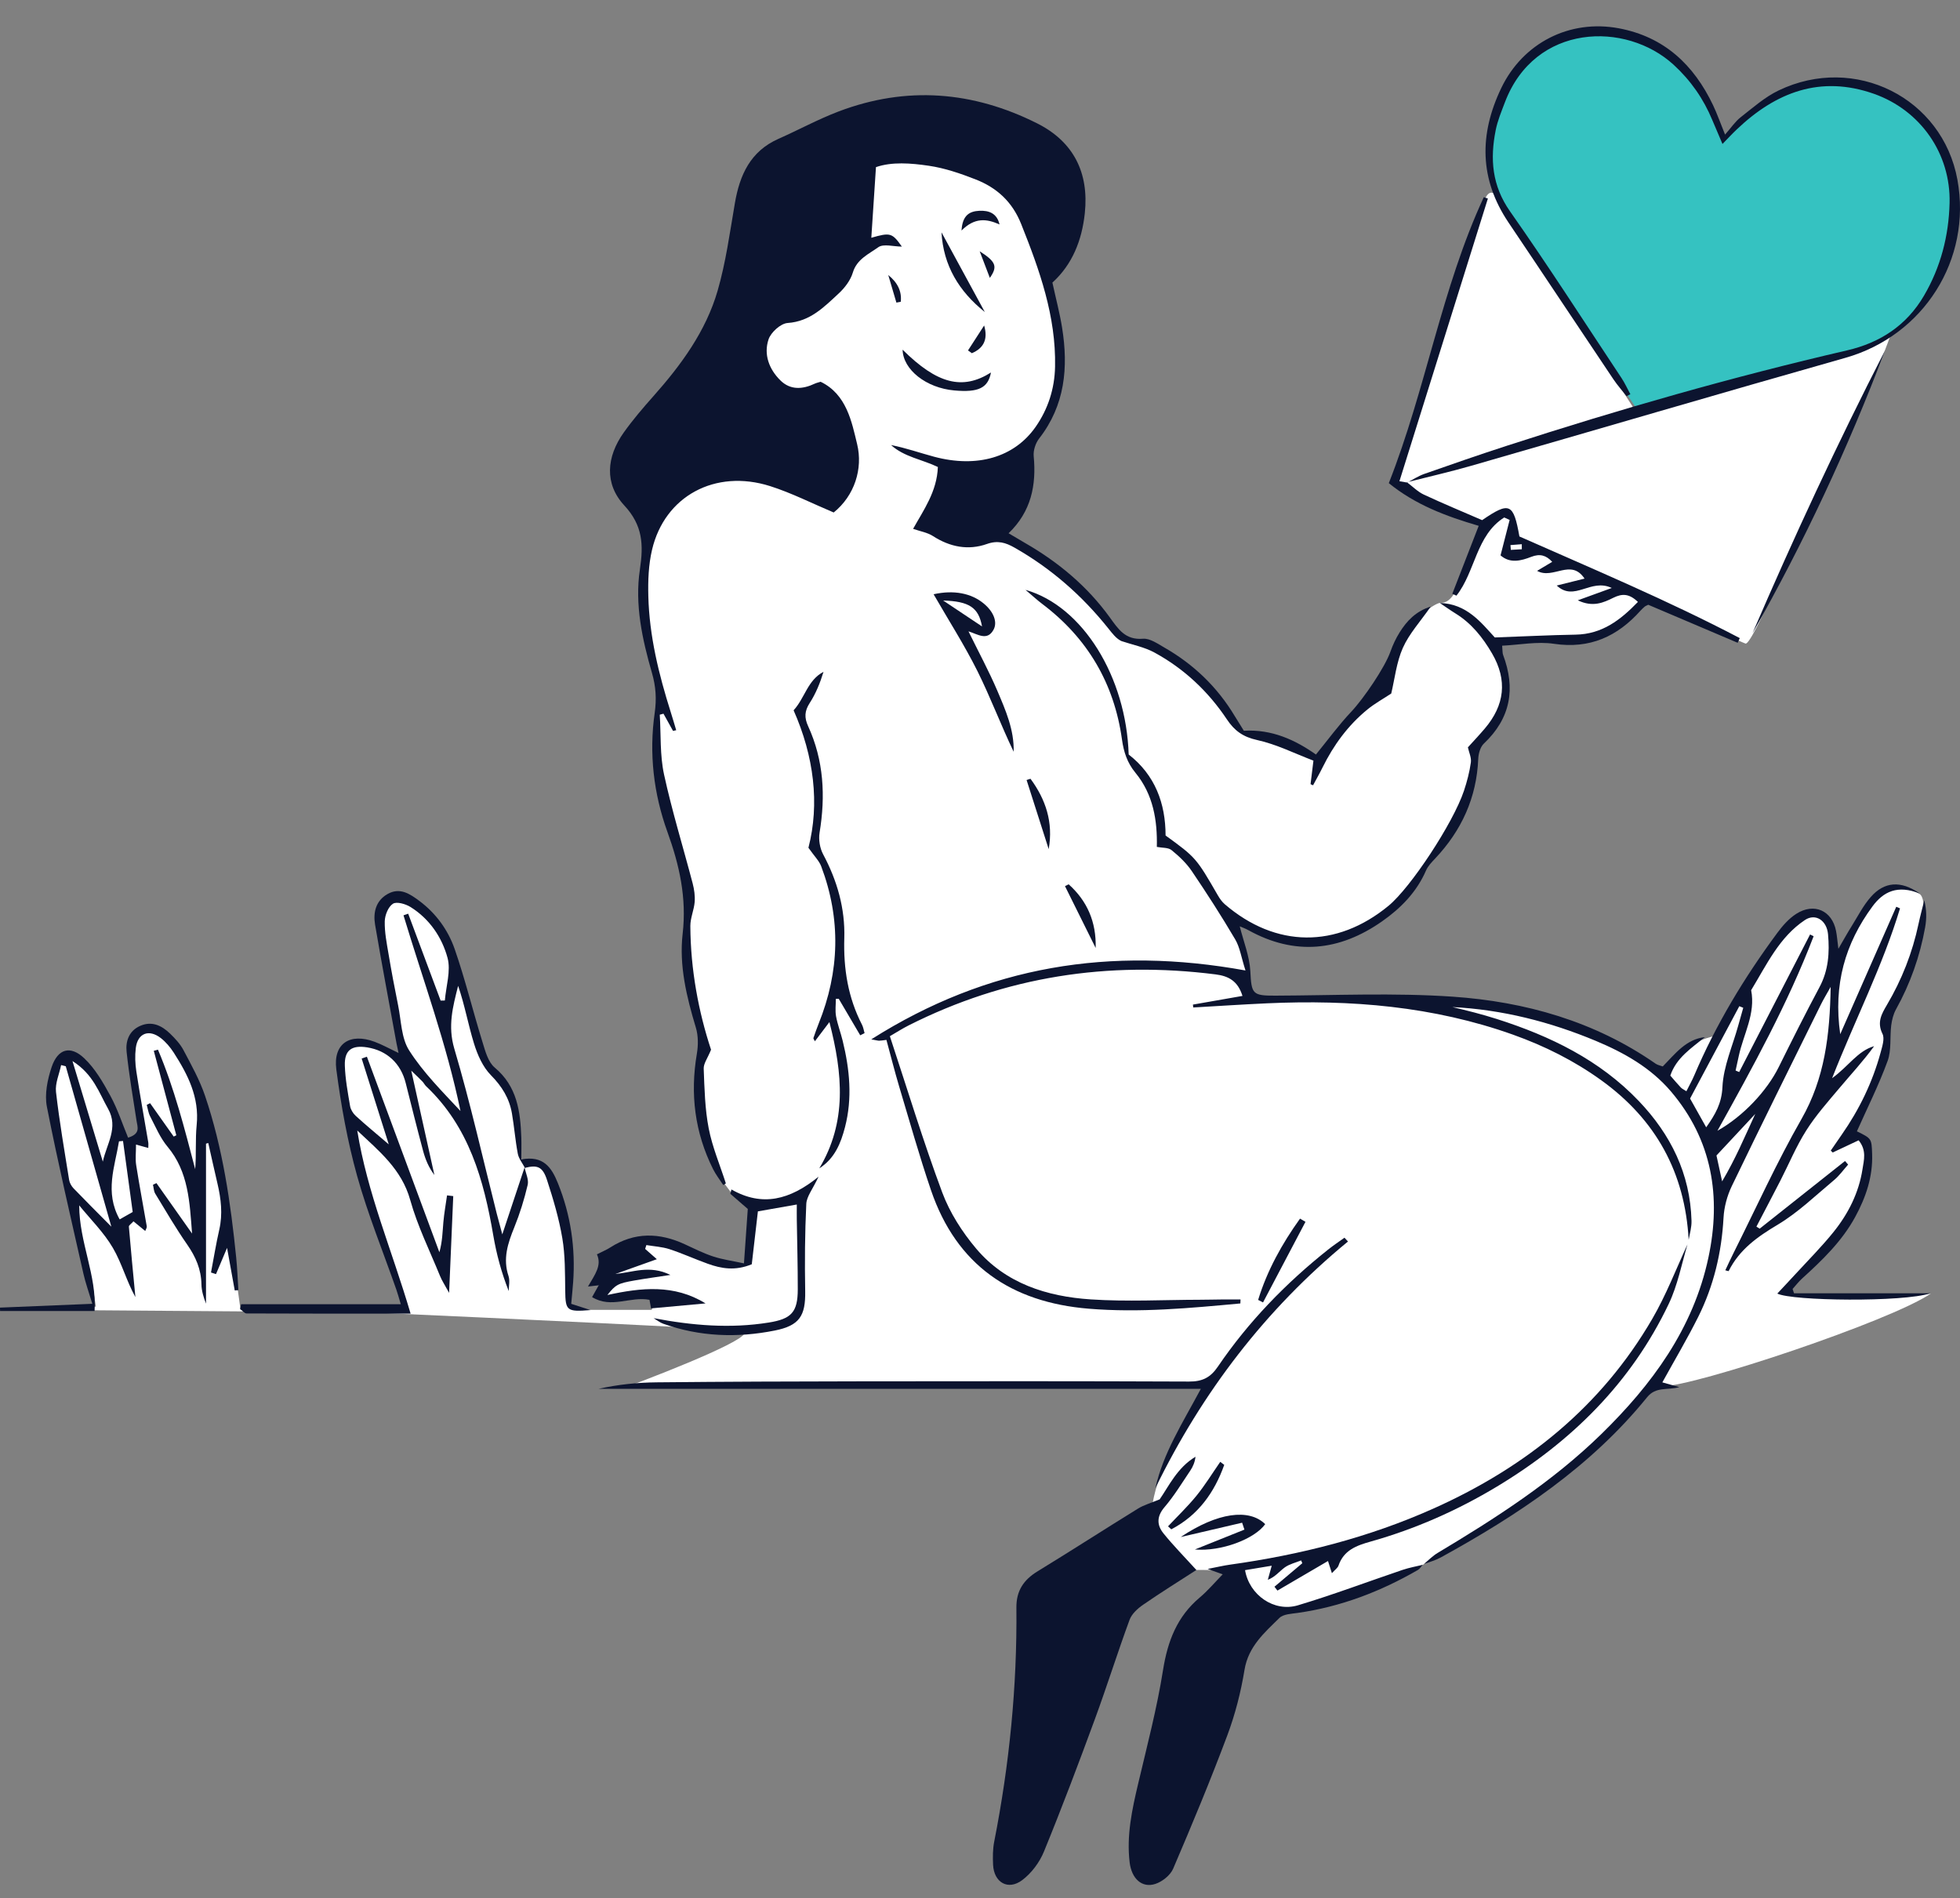 <svg width="603" height="584" viewBox="0 0 603 584" fill="none" xmlns="http://www.w3.org/2000/svg">
<rect x="0" y="0" width="603" height="584" fill="#808080" stroke="none"/>
<path d="M29.5 402L11 403L79 403.5L74 403L72.5 392L67.5 359.5L65.5 348.5L63 342L58.5 330L53 320.5L48.5 317L46 316.5L41.5 318L40 323.5L43.5 345.5L42.5 349.5L39 351.5L38 349L33 338L28 329.5L24.5 326L22 325L19 325.5L15.5 334L17.5 349.5L22.5 374L28.5 395.5L29.5 402Z" fill="white"/>
<path d="M126 404H118.5C152.167 405.5 221.2 408.7 228 409.5C234.8 410.3 206.833 421.5 192 427L308.5 425.5H372.5C368.833 431.667 360.8 445.5 358 451.5C355.2 457.5 354.167 464.333 354 467C357.167 472.333 364.3 483 367.5 483C371.5 483 379 483 380 484.5C381 486 389 496 394 496C399 496 422.5 489.5 430 485.5C437.5 481.5 456.5 471.5 463.5 466.5C470.5 461.5 496 440.5 500.5 435.5C505 430.5 507.5 426.5 511.5 426.5C521.5 426.5 581.5 406.5 594 398C592 398.4 572.167 398.833 562.5 399C559.5 398.833 552.9 398.4 550.5 398C547.5 397.5 553.5 392.5 558 388.5C562.5 384.5 569 374.5 572 368C575 361.5 574.5 355.5 574.5 352.5C574.5 349.5 571 349.5 568 350.5C570.5 347 577.5 331.5 579 327.5C580.5 323.5 580.5 319 580.5 315.5C580.5 312 581.5 311.5 584 307.5C586.5 303.5 588.5 293 590 289.5C591.5 286 593 276.5 590.5 275C580.5 269.4 574 278 572 283L564 298C564.833 293.667 565.2 284.3 560 281.5C554.8 278.7 547.5 287.667 544.5 292.5C540 299.5 530.6 314.5 529 318.5C525.4 318.9 520.833 321 519 322L512 329.5L508 327.5L491.5 319L472 312L449 308.5L422.5 307L386.5 307.5L384 304V299L383 294L380 285.5V282.5L389.5 287L397 290H406L415 288.5L427.5 280L433 275L438.5 266.5L445.5 257L449.5 249L453.5 237V230L457.5 225.5L461.5 221L463 211.5L462 202.5L459.5 198C460.5 197.667 462.7 197 463.5 197C464.5 197 478 196.5 482 196.5C485.2 196.5 491.667 195.167 494.5 194.5L501.5 189.5L506 184.5L517.5 189C523.5 191.833 535.8 197.6 537 198C538.2 198.4 543.167 187.5 545.5 182C555 161.833 574.5 120.4 576.5 116C578.5 111.6 580.667 105.833 581.5 103.5L572.5 107.5L550 113.5L503.5 127L492 109L475.5 83.5C472 79 464.4 68.6 462 63C459.6 57.4 457.667 59.333 457 61L445 97.5L432 138.5L428.5 148L433 151.5L442 156L452 159.5L456.5 162C454.333 167.167 449.6 178.3 448 181.5C446 185.5 444 185.5 443 185.5C442.2 185.5 439.667 187.167 438.5 188L431 197L425.5 209L412 225.5L406 234L393.5 227.5L382.5 225.5L380 223L375 215.5L366.5 207.5L354 198.5L348 197L344 195L339.5 189.5L331.5 181L320.5 172L307.5 164.5L305.5 159L315.5 139.5L320 131.5L324.5 123L326.5 111.5L324.5 97L321.5 85L324 70.5L318 56L292 43L261.5 48.5L240 80.5L225.5 107.5L228.5 129.5L200 163.5L198 178L199.5 198L202 208L203.5 215.5L202 219.5V236L203.5 244.5L208.5 261.5L212 274L211.5 283.5L211 294L213 308.5L217 323L215 327V341.5L222 363L225 367L230 369.5L231.5 371.5L231 384.5L230 389L224.5 389.5L219.5 388L200.5 381.5L193.5 384L187.5 388L185.5 391.5V396.5L185 399L191 399.5L197.5 398L201.5 400L200.5 403H181.5H177.5L175 401V395.5L174.5 378L168.5 360L165.5 358H161.5L160 356L159.5 347L158.5 341.5L156 335L150.5 328.5L147 320.5L138.5 291L136.5 287L133 282L127.5 277.5L122 275.5L118 278L117 289.5L120.5 306L124.5 325V327L122 325L113.5 321H110L106.5 321.5L104.5 327L107.5 346.5L114.5 371.5L126 404Z" fill="white"/>
<g clip-path="url(#clip0_3670_10025)">
<path d="M463.5 65C465.5 68.2 491.333 107.333 504 126.5L565.5 109C590 104.5 597 86.5 601 70C605 53.5 594 29.5 573 26.5C552 23.5 543.5 30.5 530 43C529 34 513 6.5 491.5 9.5C470 12.5 466.5 21 460.5 33.5C454.5 46 461 61 463.5 65Z" fill="#35C2C1"/>
<path d="M223.308 364.074C221.506 358.447 219.151 352.927 218.034 347.167C216.868 341.157 216.736 334.918 216.496 328.776C216.436 327.219 217.673 325.627 218.755 322.957C214.934 311.414 212.447 298.327 212.387 284.869C212.387 282.414 213.516 279.972 213.72 277.493C213.865 275.613 213.576 273.614 213.096 271.77C210.164 260.599 206.74 249.535 204.289 238.256C203.003 232.317 203.364 226.019 202.979 219.888C203.364 219.781 203.736 219.673 204.121 219.577C205.106 221.349 206.091 223.121 207.064 224.881C207.389 224.81 207.713 224.726 208.037 224.654C207.473 222.798 206.944 220.942 206.355 219.098C202.679 207.46 199.759 195.654 199.459 183.393C199.339 178.651 199.519 173.742 200.6 169.156C204.469 152.633 220.028 144.204 236.921 149.556C243.493 151.639 249.717 154.824 256.493 157.674C262.921 152.477 265.528 144.204 263.702 136.66C262.044 129.823 260.47 121.31 252.468 117.455C251.759 117.682 251.171 117.79 250.654 118.041C246.905 119.813 243.145 120.065 240.069 117.012C236.597 113.575 234.902 109.037 236.44 104.427C237.161 102.248 240.177 99.518 242.316 99.374C249.284 98.896 253.549 94.43 258.055 90.263C259.905 88.55 261.66 86.24 262.368 83.881C263.606 79.714 267.294 78.169 270.19 76.074C271.788 74.913 274.924 75.87 277.459 75.87C274.479 71.632 273.903 71.476 268.063 73.152C268.52 66.196 268.989 59.203 269.493 51.42C274.371 49.732 280.186 50.175 285.773 51.001C290.663 51.72 295.481 53.372 300.107 55.18C306.631 57.73 311.401 62.005 314.164 68.914C319.823 83.079 324.906 97.279 324.593 112.797C324.461 119.562 322.467 125.788 318.622 131.32C312.086 140.695 300.624 144.06 287.371 140.516C282.986 139.342 278.685 137.81 274.131 136.924C278.18 140.6 283.695 141.342 288.537 143.677C288.272 151.22 284.115 156.967 280.919 162.703C283.082 163.469 285.305 163.816 287.035 164.93C292.261 168.306 297.896 169.396 303.639 167.36C306.967 166.187 309.382 166.941 312.074 168.462C323.356 174.856 332.907 183.237 340.969 193.331C342.207 194.888 343.408 196.492 345.006 197.234C348.419 198.384 352.095 199.078 355.207 200.779C364.302 205.748 371.715 212.716 377.458 221.325C379.777 224.81 382.421 226.737 386.77 227.683C392.693 228.976 398.28 231.814 404.083 234.017C403.711 237.082 403.458 239.166 403.194 241.261C403.446 241.381 403.699 241.501 403.963 241.608C404.936 239.788 405.958 238.004 406.871 236.149C410.271 229.252 414.728 223.157 420.7 218.272C422.959 216.428 425.554 215.003 428.017 213.375C429.098 208.873 429.615 203.784 431.585 199.342C433.544 194.948 436.98 191.224 440.176 186.614C435.538 188.087 432.811 191.044 430.612 194.54C429.459 196.384 428.509 198.396 427.788 200.443C426.058 205.365 419.51 214.955 415.678 219.014C411.893 223.026 408.613 227.528 404.852 232.137C398.472 227.647 391.324 224.319 382.673 224.822C381.736 223.313 380.786 221.816 379.873 220.308C374.515 211.375 367.234 204.383 358.211 199.222C356.144 198.037 353.753 196.348 351.651 196.516C346.196 196.971 344.045 193.559 341.402 189.907C334.517 180.388 325.65 172.988 315.474 167.121C313.948 166.235 312.434 165.325 310.296 164.068C317.264 157.374 318.862 149.268 318.021 140.348C317.853 138.588 318.586 136.349 319.679 134.936C327.681 124.675 328.714 113.048 326.756 100.823C326.035 96.309 324.845 91.867 323.776 86.946C329.916 81.366 332.859 73.943 333.748 65.573C335.058 53.133 330.288 43.59 319.09 37.962C299.35 28.048 278.901 26.372 258.055 34.274C251.723 36.669 245.74 39.95 239.54 42.692C230.866 46.523 227.573 53.815 226.084 62.532C224.534 71.56 223.308 80.708 220.773 89.46C217.157 101.925 209.563 112.282 200.985 121.933C197.801 125.513 194.677 129.177 191.901 133.068C186.567 140.564 185.894 148.837 192.046 155.483C197.789 161.673 198.005 167.6 196.864 175.215C195.242 185.979 197.584 196.684 200.588 207.077C201.778 211.184 202.03 215.051 201.417 219.362C199.639 231.802 201.081 244.159 205.322 255.917C209.023 266.154 211.293 276.212 210.02 287.276C208.89 297.046 211.233 306.697 214.081 316.144C214.838 318.646 214.838 321.58 214.393 324.19C212.279 336.595 213.744 348.425 219.379 359.704C220.244 361.428 221.458 362.973 222.515 364.601C222.792 364.421 223.056 364.254 223.332 364.074H223.308Z" fill="#0C142F"/>
<path d="M383.177 298.578C381.867 294.507 381.459 291.453 380.005 288.999C375.8 281.85 371.294 274.858 366.644 267.985C364.986 265.542 362.728 263.411 360.421 261.543C359.399 260.717 357.561 260.885 355.903 260.561C356.095 252.455 354.81 244.421 349.319 237.752C346.784 234.675 345.715 231.358 345.174 227.479C342.771 210.272 334.589 196.323 320.64 185.799C319.138 184.673 317.756 183.38 315.497 181.476C333.159 186.481 346.508 208.357 347.24 232.136C355.362 238.446 358.582 247.151 358.594 257.053C367.906 263.806 368.038 263.974 374.658 275.433C375.235 276.438 375.944 277.456 376.821 278.21C392.488 291.669 411.195 291.836 427.175 278.689C433.975 273.11 447.06 253.27 450.4 243.272C451.337 240.446 452.106 237.524 452.514 234.579C452.719 233.118 451.95 231.514 451.601 229.933C453.319 228.041 455.097 226.149 456.78 224.174C462.907 216.978 463.856 209.303 459.014 201.005C456.155 196.108 452.719 191.785 447.816 188.756C446.17 187.738 444.585 186.601 442.975 185.523C451.289 185.727 455.782 191.678 459.879 196.12C468.782 195.808 476.736 195.389 484.702 195.258C492.932 195.126 498.579 190.708 503.914 185.188C501.21 182.602 499.072 182.566 496.332 183.919C493.353 185.391 490.061 186.924 485.411 184.697C489.196 183.32 491.935 182.326 495.864 180.901C489.364 177.8 484.39 185.248 478.935 180.147C481.987 179.381 484.642 178.722 487.489 178.016C483.296 171.694 477.842 178.399 472.891 175.633C474.718 174.543 476.099 173.717 477.541 172.855C475.655 170.832 473.769 170.281 471.089 171.322C467.989 172.52 464.601 173.454 461.646 170.867C462.619 167.06 463.532 163.504 464.445 159.96C463.892 159.708 463.328 159.457 462.775 159.205C454.112 164.677 453.908 175.872 448.081 183.26C447.648 183.069 447.228 182.877 446.807 182.685C449.487 175.789 452.166 168.892 454.929 161.78C444.861 158.834 435.417 155.278 427.271 148.645C438.733 119.597 443.467 88.753 456.491 60.675C456.912 60.806 457.332 60.938 457.753 61.082C448.706 89.986 439.67 118.89 430.539 148.058C431.044 148.142 431.993 148.309 432.93 148.465L432.846 148.369C432.846 148.369 432.918 148.429 432.954 148.453C434.648 149.722 436.186 151.303 438.06 152.177C444.032 154.967 450.123 157.481 455.987 160.031C464.421 154.248 465.634 154.811 467.449 165.048C490.181 175.106 513.177 184.757 535.248 196.323C535.032 196.802 534.816 197.281 534.6 197.76C525.312 193.809 516.025 189.858 507.086 186.062C506.401 186.409 506.185 186.469 506.052 186.589C505.596 186.984 505.151 187.379 504.755 187.822C497.618 195.82 489.147 199.724 478.058 198.071C472.927 197.305 467.521 198.395 462.138 198.658C462.282 200.275 462.222 200.909 462.415 201.436C466.319 211.817 464.805 220.953 456.503 228.784C455.41 229.825 454.845 231.885 454.785 233.501C454.28 245.415 449.667 255.497 441.557 264.106C440.487 265.243 439.322 266.428 438.721 267.817C435.838 274.463 430.96 279.432 425.193 283.467C412.084 292.651 398.339 294.099 384.03 286.161C383.069 285.634 382.023 285.275 381.411 284.999C382.576 289.681 384.426 294.195 384.667 298.793C385.027 305.81 385.267 306.36 392.392 306.324C410.571 306.253 428.809 305.402 446.903 306.636C469.275 308.18 490.613 314.203 509.392 327.278C509.981 327.685 510.786 327.817 511.555 328.104C515.412 324.189 518.692 319.735 524.507 319.088C520.35 322.501 515.76 325.386 513.874 330.918C515.027 332.235 516.037 333.457 517.13 334.606C517.514 335.001 518.079 335.241 518.824 335.731C519.677 334.019 520.542 332.499 521.227 330.894C527.895 315.209 536.654 300.721 546.771 287.047C548.405 284.832 550.339 282.617 552.622 281.156C558.113 277.636 563.651 280.162 564.865 286.424C565.153 287.885 565.261 289.37 565.586 291.908C567.292 288.975 568.421 286.927 569.671 284.94C571.569 281.898 573.215 278.618 575.558 275.959C579.703 271.254 584.749 270.799 590.637 274.906C583.776 272.164 579.427 274.307 576.063 278.881C567.688 290.256 563.976 302.888 566.151 318.178C572.17 304.504 577.781 291.741 583.392 278.977C583.776 279.144 584.161 279.312 584.545 279.468C579.247 297.081 570.812 313.509 563.651 331.72C568.758 328.032 571.449 323.375 576.579 321.866C573.275 326.428 569.491 330.487 565.922 334.738C562.354 338.976 558.629 343.167 555.686 347.825C552.598 352.686 550.375 358.098 547.732 363.247C545.305 367.976 542.818 372.67 540.367 377.388C540.703 377.591 541.04 377.807 541.376 378.01C550.123 371.077 558.882 364.145 567.628 357.2C567.941 357.571 568.265 357.942 568.578 358.302C567.148 359.906 565.886 361.714 564.252 363.067C558.581 367.797 553.187 373.053 546.903 376.801C540.643 380.525 535.116 384.464 531.824 391.061C531.788 391.121 531.235 390.93 530.791 390.822C531.656 388.99 532.485 387.182 533.374 385.41C540.259 371.676 546.602 357.631 554.22 344.305C561.381 331.78 562.967 318.466 563.207 303.63C561.885 306.001 560.96 307.51 560.179 309.102C551 327.709 541.76 346.292 532.761 364.983C531.344 367.94 530.43 371.377 530.25 374.646C529.661 385.362 527.234 395.587 522.465 405.154C519.1 411.883 515.256 418.361 511.423 425.306C513.045 425.761 514.571 426.192 516.649 426.766C512.901 427.796 509.453 426.527 506.737 429.88C489.448 451.228 467.016 466.112 443.227 479.187C441.629 480.061 439.815 480.552 438.085 481.186C439.466 480.025 440.764 478.696 442.302 477.774C460.144 467.093 477.613 455.886 492.584 441.278C508.251 425.988 520.951 408.746 525.6 386.895C529.577 368.24 526.814 350.77 514.066 335.791C507.843 328.487 499.685 323.89 490.926 320.226C476.832 314.347 462.198 310.623 446.819 309.833C449.09 310.395 451.385 310.91 453.644 311.521C455.963 312.144 458.269 312.79 460.552 313.521C476.928 318.753 492.127 326.105 504.166 338.725C514.006 349.034 520.002 361.139 520.398 375.591C520.458 377.531 519.881 379.483 519.521 381.435C518.392 360.828 509.465 344.46 492.584 332.319C484.233 326.308 475.162 321.782 465.502 318.334C440.98 309.581 415.593 307.51 389.797 308.683C382.228 309.03 374.682 309.533 367.113 309.964C367.077 309.665 367.041 309.366 367.005 309.078C372.063 308.192 377.121 307.306 382.252 306.408C380.81 301.786 377.95 300.29 373.997 299.787C340.921 295.596 309.382 300.421 279.537 315.484C277.639 316.442 275.848 317.592 273.77 318.801C279.188 335.193 284.042 351.213 289.882 366.875C292.201 373.089 296.021 379.052 300.323 384.153C309.37 394.881 322.093 398.892 335.574 399.778C346.724 400.52 357.946 399.91 369.143 399.886C371.342 399.886 373.553 399.814 375.752 399.802C377.722 399.778 379.68 399.802 381.651 399.802C381.639 400.209 381.615 400.616 381.603 401.023C366.092 402.46 350.593 403.933 334.961 402.64C311.088 400.688 294.291 389.217 286.433 366.216C282.829 355.643 279.813 344.879 276.605 334.187C275.2 329.469 274.01 324.704 272.712 319.938C271.631 320.07 271.054 320.178 270.478 320.19C270.057 320.19 269.637 320.046 268.051 319.771C303.867 297.081 341.738 291.058 383.177 298.578ZM468.182 167.431C467.028 167.527 465.863 167.611 464.697 167.706C464.745 168.197 464.781 168.688 464.817 169.179C465.947 169.119 467.076 169.048 468.194 168.988C468.194 168.461 468.194 167.946 468.182 167.431ZM559.759 303.738C562.546 298.542 562.907 293.046 562.402 287.442C562.017 283.191 558.557 280.881 555.289 283.06C547.395 288.316 543.491 296.853 538.745 304.648C540.174 311.904 536.366 318.19 534.936 324.907C534.612 326.392 534.287 327.877 533.963 329.362C534.323 329.517 534.696 329.673 535.068 329.829C542.337 315.712 549.606 301.607 556.875 287.502C557.236 287.682 557.608 287.861 557.968 288.041C550.015 308.815 539.273 328.272 528.376 347.897C536.306 343.43 543.599 335.648 547.251 328.26C551.324 320.034 555.433 311.832 559.759 303.738ZM529.818 363.462C533.975 356.422 536.594 350.136 540.006 342.724C535.573 347.466 532.1 351.177 528.076 355.5C528.376 356.901 528.929 359.391 529.818 363.462ZM524.916 346.831C527.763 342.796 529.674 339.491 529.914 334.45C530.214 328.068 533.038 321.818 534.78 315.508C535.284 313.688 535.801 311.88 536.318 310.06C535.909 309.893 535.513 309.737 535.104 309.569C530.094 318.968 525.084 328.368 519.954 337.983C521.768 341.215 523.21 343.79 524.916 346.831Z" fill="#0C142F"/>
<path d="M368.074 483.031C364.229 478.804 360.889 475.427 357.934 471.751C355.891 469.201 355.819 466.567 358.258 463.705C361.226 460.233 363.629 456.258 366.188 452.462C367.017 451.241 367.606 449.852 367.798 448.188C362.175 451.54 359.556 457.311 356.78 461.287C353.861 462.508 351.866 463.059 350.172 464.1C339.815 470.494 329.591 477.092 319.21 483.438C314.897 486.072 312.638 489.46 312.698 494.645C312.938 518.867 310.547 542.838 305.873 566.606C305.417 568.917 305.417 571.372 305.525 573.73C305.789 579.166 310.127 581.705 314.464 578.46C317.336 576.317 319.823 572.976 321.18 569.647C326.695 556.177 331.838 542.539 336.86 528.877C340.572 518.772 343.792 508.486 347.505 498.381C348.178 496.549 349.98 494.896 351.662 493.735C357.045 490.011 362.619 486.551 368.062 483.031H368.074Z" fill="#0C142F"/>
<path d="M437.761 481.306L437.832 481.4C437.832 481.4 437.785 481.341 437.773 481.306H437.761Z" fill="#0C142F"/>
<path d="M347.54 573C348.153 578.041 351.349 580.938 355.422 579.621C357.585 578.927 360.072 576.939 360.937 574.904C366.74 561.361 372.399 547.76 377.565 533.966C380.004 527.464 381.759 520.603 382.876 513.755C384.053 506.57 388.992 502.332 393.617 497.782C394.819 496.596 397.282 496.513 399.216 496.237C412.481 494.357 424.712 489.676 436.246 483.007C436.823 482.671 437.195 482.001 437.652 481.45C435.621 481.941 433.555 482.312 431.584 482.971C420.831 486.611 410.186 490.634 399.324 493.89C391.971 496.094 384.342 490.729 383.044 483.078C385.663 482.647 388.283 482.204 391.25 481.713C390.722 483.605 390.385 484.826 390.049 486.048C392.344 485.162 393.617 483.426 395.275 482.228C396.717 481.198 398.603 480.767 400.297 480.085C400.418 480.372 400.538 480.66 400.658 480.947C397.798 483.366 394.939 485.772 392.091 488.179C392.392 488.574 392.704 488.969 393.005 489.364C398.195 486.335 403.373 483.306 408.564 480.265C409.032 481.713 409.321 482.611 409.765 484.012C410.786 482.875 411.555 482.384 411.784 481.701C413.406 476.948 417.274 475.523 421.66 474.29C435.381 470.434 448.333 464.711 460.528 457.371C483.44 443.578 501.847 425.426 513.417 401.107C516.132 395.396 517.346 388.978 519.16 382.848C515.628 390.511 512.576 398.449 508.347 405.729C492.667 432.729 469.455 451.36 441.172 464.052C421.143 473.033 400.081 478.361 378.394 481.39C376.424 481.665 374.49 482.132 371.534 482.707C373.324 483.342 374.213 483.665 376.172 484.36C373.649 486.946 371.558 489.436 369.107 491.496C362.126 497.363 359.231 504.918 357.813 513.803C355.951 525.561 352.899 537.151 350.16 548.765C348.273 556.752 346.543 564.738 347.54 573Z" fill="#0C142F"/>
<path d="M74.191 401.263H123.308C122.647 399.072 122.347 397.947 121.962 396.845C117.889 385.183 113.191 373.688 109.875 361.811C106.896 351.106 104.913 340.055 103.471 329.027C102.438 321.041 107.676 317.688 115.27 320.526C117.589 321.388 119.763 322.609 122.611 323.962C122.287 322.406 122.106 321.675 121.974 320.933C119.763 308.78 117.457 296.638 115.39 284.461C114.777 280.773 115.582 277.169 119.187 275.086C123.019 272.871 126.131 275.038 129.051 277.205C134.157 281.025 137.858 286.15 139.888 292.005C143.144 301.392 145.487 311.079 148.431 320.574C149.284 323.351 150.149 326.728 152.191 328.44C159.124 334.247 160.097 341.946 160.386 350.052C160.458 352.16 160.386 354.267 160.386 356.71C167.174 355.441 169.685 359.164 171.643 364.026C175.596 373.832 177.086 383.986 176.329 394.498C176.173 396.654 175.945 398.821 175.74 401.144C177.699 401.778 179.333 402.305 181.676 403.059C174.323 403.67 173.974 403.251 173.89 397.049C173.818 391.673 173.89 386.225 173.001 380.956C171.98 374.898 170.214 368.935 168.303 363.08C166.958 358.925 165.336 358.338 161.491 359.308C160.734 357.859 159.593 356.482 159.304 354.95C158.523 350.855 158.211 346.676 157.502 342.569C156.709 337.923 154.426 334.235 151.026 330.787C148.539 328.261 146.905 324.549 145.836 321.076C144.033 315.257 142.976 309.199 140.946 303.308C139.312 309.726 137.714 315.652 139.756 322.597C144.718 339.36 148.551 356.47 152.84 373.437C153.261 375.089 153.717 376.742 154.534 379.771C157.142 371.94 159.256 365.558 161.383 359.176L161.491 359.308C161.491 359.308 161.443 359.32 161.419 359.332C161.803 361.08 162.716 362.96 162.344 364.54C161.299 368.983 159.929 373.413 158.211 377.64C156.216 382.537 154.654 387.29 156.457 392.619C156.913 394.007 156.517 395.684 156.517 397.216C154.294 391.613 152.756 385.901 151.759 380.082C148.839 362.984 144.286 346.676 131.093 334.188C130.661 333.78 130.397 333.206 129.988 332.775C129.171 331.913 128.294 331.11 126.528 329.398C129.099 341.012 131.37 351.25 133.641 361.499C131.898 359.2 130.865 356.686 130.168 354.088C128.306 347.155 126.576 340.186 124.822 333.23C123.308 327.171 119.055 323.208 112.963 322.238C108.205 321.484 105.934 323.088 106.091 327.842C106.223 331.996 107.004 336.151 107.701 340.27C107.881 341.36 108.602 342.545 109.431 343.299C112.434 346.053 115.594 348.652 119.607 352.076C116.592 342.521 113.924 334.092 111.269 325.674C111.81 325.483 112.338 325.291 112.879 325.112C120.316 345.167 127.741 365.223 135.178 385.267C136.104 381.998 136.14 379.005 136.404 376.023C136.644 373.269 137.149 370.527 137.533 367.773C138.17 367.845 138.807 367.929 139.444 368.001C139.035 377.52 138.627 387.027 138.17 397.767C136.836 395.313 135.947 393.995 135.371 392.559C132.211 384.8 128.438 377.197 126.203 369.186C123.56 359.679 116.555 354.088 109.911 347.813C112.951 366.947 120.592 384.692 126.324 404.161C108.926 404.161 92.394 404.173 75.861 404.101C75.188 404.101 74.54 403.191 73.879 402.7C73.975 402.221 74.083 401.742 74.179 401.263H74.191ZM125.867 323.16C130.192 329.949 136.031 335.792 141.666 341.815C137.425 321.244 130.168 301.607 124.137 281.612C124.617 281.444 125.098 281.276 125.579 281.109C128.907 290.017 132.235 298.925 135.563 307.846C135.995 307.846 136.428 307.846 136.861 307.822C137.221 303.415 138.771 298.674 137.678 294.663C135.959 288.341 132.127 282.689 126.287 279.049C124.774 278.103 122.01 277.313 120.881 278.055C119.427 279.001 118.418 281.564 118.37 283.456C118.298 286.796 118.97 290.173 119.535 293.501C120.424 298.806 121.421 304.086 122.491 309.354C123.44 314.024 123.452 319.376 125.867 323.16Z" fill="#0C142F"/>
<path d="M28.402 401.131C27.333 397.551 26.312 394.749 25.663 391.864C21.806 374.778 17.805 357.715 14.429 340.521C13.672 336.666 14.597 332.152 15.883 328.308C17.781 322.657 21.638 321.531 25.927 325.602C29.291 328.787 31.743 333.074 33.989 337.205C36.2 341.264 37.63 345.73 39.408 350.016C43.289 348.819 42.316 346.783 42.015 344.868C40.922 337.791 39.708 330.715 38.952 323.603C38.603 320.346 39.672 317.161 43.097 315.64C46.725 314.024 49.765 315.532 52.336 318.011C53.898 319.532 55.46 321.208 56.457 323.1C58.872 327.674 61.431 332.259 63.077 337.121C68.544 353.249 70.959 370.024 72.665 386.907C73.001 390.235 73.122 393.588 73.338 396.929C72.965 396.953 72.593 396.989 72.221 397.024C71.476 392.894 70.731 388.763 69.854 383.937C68.496 387.158 67.475 389.577 66.453 391.996C65.937 391.84 65.432 391.672 64.915 391.505C65.757 387.098 66.465 382.668 67.463 378.298C68.556 373.508 68.003 368.851 66.91 364.169C65.937 360.002 65.012 355.835 64.075 351.669C63.834 351.728 63.606 351.8 63.378 351.86V401.084C62.645 399.204 62.008 397.156 61.972 395.109C61.888 390.523 60.218 386.691 57.623 382.956C54.102 377.891 50.978 372.539 47.77 367.258C47.29 366.48 47.29 365.426 47.062 364.504C47.422 364.337 47.77 364.169 48.131 364.001L59.088 379.519C58.355 369.916 58.019 360.517 51.543 352.794C49.272 350.088 47.867 346.652 46.196 343.467C45.632 342.401 45.487 341.12 45.151 339.935C45.487 339.755 45.824 339.587 46.172 339.408C48.599 342.832 51.014 346.257 53.441 349.681C53.706 349.549 53.982 349.418 54.246 349.286C51.94 340.617 49.621 331.96 47.314 323.291C47.734 323.172 48.167 323.052 48.599 322.944C53.61 334.774 56.782 347.226 60.05 359.703C60.422 355.141 60.062 350.591 60.506 346.137C61.371 337.6 57.791 330.619 53.441 323.842C52.372 322.19 51.026 320.585 49.489 319.388C45.788 316.514 42.328 317.891 41.775 322.465C41.487 324.812 41.583 327.278 41.943 329.625C43.06 336.905 44.382 344.149 45.608 351.417C45.704 351.98 45.62 352.567 45.62 353.189C44.418 352.854 43.409 352.579 41.847 352.136C41.847 354.578 41.595 356.566 41.895 358.458C42.88 364.744 44.082 371.006 45.151 377.28C45.223 377.711 44.863 378.214 44.682 378.729C43.361 377.651 42.243 376.729 41.066 375.759C40.369 376.538 39.612 376.993 39.648 377.388C40.261 384.62 40.958 391.84 41.655 399.06C38.94 394.199 37.51 388.691 34.746 383.961C31.971 379.196 27.886 375.185 24.366 370.85C24.39 382.273 29.784 392.319 29.099 403.347H0.023C0.011 402.999 0.011 402.652 -0.001 402.305C9.131 401.934 18.25 401.55 28.402 401.131ZM33.256 341.144C30.457 336.187 28.739 330.523 22.299 326.452C25.699 337.707 28.667 347.55 31.634 357.392C32.812 351.944 36.524 346.939 33.256 341.144ZM36.813 375.161C38.219 374.37 39.612 373.568 40.826 372.886C39.792 365.318 38.819 358.17 37.846 351.034C37.426 351.07 37.017 351.106 36.609 351.142C35.347 358.961 32.115 366.731 36.813 375.161ZM34.254 377.4C29.316 360.014 24.774 344.03 20.232 328.045C19.764 327.925 19.283 327.805 18.803 327.686C18.238 330.451 16.928 333.289 17.229 335.947C18.262 344.999 19.824 354.003 21.266 363.008C21.41 363.93 21.974 364.923 22.623 365.606C26.132 369.258 29.724 372.826 34.254 377.4Z" fill="#0C142F"/>
<path d="M432.835 148.369C439.395 146.705 446.003 145.208 452.503 143.34C490.926 132.288 529.278 120.997 567.749 110.089C591.755 103.288 606.689 79.916 602.208 55.298C597.63 30.13 570.681 16.552 547.192 27.831C542.95 29.867 539.274 33.147 535.525 36.069C533.855 37.374 532.618 39.254 530.719 41.409C529.241 37.781 528.28 34.991 527.019 32.345C521.095 19.941 512.024 11.344 498.051 8.709C482.876 5.86 468.519 13.223 461.862 27.101C455.038 41.349 455.11 55.095 464.109 68.481C474.922 84.538 485.616 100.678 496.405 116.747C497.618 118.543 499.072 120.183 500.418 121.883C500.802 121.68 501.199 121.488 501.583 121.285C500.682 119.62 499.901 117.872 498.856 116.304C487.49 99.17 476.388 81.856 464.578 65.045C458.991 57.094 458.39 48.893 460.156 40.044C460.733 37.135 461.91 34.333 462.968 31.531C472.195 7.129 500.238 6.482 514.896 19.928C520.158 24.754 524.087 30.405 526.802 36.955C527.716 39.146 528.665 41.325 529.926 44.295C531.656 42.523 532.93 41.134 534.3 39.841C546.315 28.382 560.023 23.066 576.484 28.849C590.866 33.914 600.177 47.3 599.793 62.471C599.54 72.576 597.065 82.191 591.899 91.004C586.54 100.139 578.442 105.444 568.23 107.803C532.942 115.968 498.159 125.93 463.713 137.102C455.158 139.88 446.664 142.825 438.181 145.807C436.343 146.453 434.673 147.567 432.919 148.465L432.835 148.357V148.369Z" fill="#0C142F"/>
<path d="M413.646 380.788C411.963 381.997 410.233 383.147 408.611 384.44C395.551 394.821 384.041 406.687 374.669 420.48C372.375 423.857 369.876 425.066 365.839 425.054C332.233 424.911 298.628 424.935 265.01 424.982C244.008 425.006 223.006 425.09 202.004 425.294C196.045 425.354 190.098 425.964 184.15 427.293H369.443C363.772 437.89 357.861 447.062 355.458 457.838C369.839 428.395 389.267 402.867 414.715 381.962C414.354 381.566 413.994 381.171 413.622 380.788H413.646Z" fill="#0C142F"/>
<path d="M189.425 391.923C193.522 390.463 197.631 388.99 202.077 387.409C200.839 386.32 199.662 385.29 198.484 384.248C198.604 383.853 198.725 383.458 198.857 383.063C201.224 383.458 203.687 383.59 205.957 384.32C209.934 385.625 213.767 387.373 217.72 388.798C221.925 390.319 226.202 391.061 231.285 388.966C231.885 383.757 232.522 378.285 233.171 372.694C237.064 372.011 240.933 371.329 245.138 370.587C245.138 372.179 245.114 373.712 245.138 375.244C245.246 382.392 245.45 389.553 245.438 396.701C245.426 403.741 243.456 405.789 236.487 406.902C224.677 408.794 213.034 407.824 201.091 405.549C202.089 406.136 203.014 406.902 204.071 407.273C215.293 411.261 226.779 411.668 238.361 409.357C245.943 407.848 247.853 404.855 247.721 397.264C247.565 388.307 247.625 379.339 248.057 370.395C248.166 368.096 250.028 365.881 251.83 362.025C243.011 369.186 234.493 371.365 225.025 365.953C224.917 366.396 224.797 366.839 224.689 367.294C226.359 368.743 228.017 370.179 230.059 371.951C229.699 376.992 229.326 382.321 228.882 388.691C225.434 387.948 222.358 387.529 219.45 386.583C216.422 385.589 213.539 384.141 210.643 382.8C202.846 379.195 195.216 379.016 187.779 383.781C186.614 384.536 185.304 385.063 183.646 385.913C185.22 389.349 183.021 392.139 180.895 395.815C182.541 395.635 183.37 395.539 184.199 395.444C186.698 395.36 188.92 394.893 189.449 391.899L189.425 391.923Z" fill="#0C142F"/>
<path d="M563.82 354.591C566.451 353.357 569.083 352.112 571.81 350.831C574.345 353.908 573.432 356.937 572.999 359.739C571.87 366.995 568.626 373.413 564.072 379.065C560.456 383.555 556.359 387.662 552.454 391.912C550.628 393.912 548.765 395.863 546.795 397.983C551.253 400.282 585.639 400.665 593.869 397.899H551.937L551.493 396.57C552.466 395.492 553.343 394.331 554.412 393.361C560.636 387.709 566.668 381.914 570.753 374.419C574.045 368.372 576.207 362.038 575.967 355.046C575.799 350.292 575.823 350.292 571.281 348.065C574.489 340.869 578.034 333.805 580.725 326.429C581.95 323.088 581.386 319.113 581.842 315.449C582.059 313.773 582.503 312.001 583.308 310.54C587.706 302.625 590.673 294.208 592.271 285.324C592.752 282.641 592.752 279.876 592.007 277.002C591.418 279.421 590.757 281.815 590.241 284.246C588.366 293.094 585.11 301.404 580.509 309.187C578.875 311.965 577.397 314.527 579.151 318.071C579.884 319.544 579.079 321.951 578.574 323.831C576.087 332.954 572.026 341.348 566.608 349.107C565.478 350.723 564.361 352.364 563.243 353.992L563.82 354.567V354.591Z" fill="#0C142F"/>
<path d="M258.043 307.294C260.241 311.042 262.44 314.79 264.651 318.525C265.095 318.298 265.54 318.07 265.984 317.855C265.732 316.981 265.6 316.047 265.191 315.257C260.878 306.887 259.472 298.015 259.749 288.639C260.025 279.528 257.574 270.943 253.237 262.836C252.227 260.945 251.795 258.31 252.143 256.191C254.006 244.912 253.441 233.932 248.635 223.443C247.409 220.773 247.518 218.762 249.104 216.295C250.99 213.386 252.311 210.105 253.357 206.692C248.443 209.267 247.638 214.727 244.153 218.534C250.425 232.699 252.203 247.283 248.719 260.825C250.545 263.435 251.999 264.824 252.648 266.536C258.763 282.748 258.319 298.889 251.867 314.921C251.278 316.394 250.762 317.891 250.245 319.388C250.197 319.519 250.401 319.723 250.702 320.357C252.059 318.561 253.297 316.933 255.171 314.454C259.268 330.367 260.626 345.143 252.059 359.463C256.829 356.41 258.679 351.716 259.965 346.795C262.284 337.875 261.407 328.99 259.244 320.178C258.631 317.663 257.682 315.221 257.214 312.682C256.901 310.946 257.153 309.102 257.153 307.306C257.454 307.306 257.754 307.306 258.043 307.294Z" fill="#0C142F"/>
<path d="M539.153 194.84C555 166.917 568.529 137.929 579.883 107.936C565.261 136.421 551.816 165.445 539.153 194.84Z" fill="#0C142F"/>
<path d="M302.545 185.595C305.741 188.194 306.991 191.462 305.609 193.845C303.674 197.222 300.899 195.174 297.955 194.24C301.151 200.766 304.263 206.513 306.822 212.5C309.37 218.487 312.037 224.545 311.857 231.287C307.916 223.061 304.732 214.547 300.695 206.441C296.682 198.407 291.816 190.804 287.226 182.83C293.45 181.453 298.76 182.518 302.545 185.595ZM302.125 192.732C301.079 186.865 298.088 184.997 290.17 184.757C294.856 187.882 298.496 190.313 302.125 192.732Z" fill="#0C142F"/>
<path d="M189.426 391.923C187.672 393.109 185.93 394.282 184.176 395.468C183.539 396.605 182.89 397.755 182.157 399.072C188.105 402.712 193.884 398.76 199.819 399.91C199.975 400.784 200.168 401.838 200.3 402.544C205.947 402.029 211.498 401.526 217.061 401.011C207.389 395.061 197.284 396.15 186.867 398.425C189.414 395.24 190.063 394.857 195.182 393.959C198.438 393.384 201.718 392.941 206.247 392.247C199.771 389.062 194.593 391.528 189.426 391.911V391.923Z" fill="#0C142F"/>
<path d="M382.852 470.602C377.986 472.554 373.12 474.506 367.605 476.721C375.691 477.403 385.94 473.524 389.244 468.926C384.294 464.041 374.586 465.31 363.244 472.889L382.143 468.483C382.384 469.189 382.612 469.896 382.852 470.602Z" fill="#0C142F"/>
<path d="M304.877 114.604C296.106 120.136 288.309 118.125 277.687 107.588C277.832 113.742 284.944 119.358 293.583 120.124C301.068 120.795 303.964 119.37 304.877 114.604Z" fill="#0C142F"/>
<path d="M302.979 95.997C298.533 87.82 294.088 79.653 289.654 71.476C290.219 81.701 295.049 89.663 302.979 95.997Z" fill="#0C142F"/>
<path d="M399.951 374.933C394.424 382.644 389.858 390.846 387.071 399.934C387.575 400.197 388.068 400.449 388.573 400.712C392.922 392.45 397.283 384.188 401.633 375.915C401.068 375.579 400.503 375.256 399.951 374.921V374.933Z" fill="#0C142F"/>
<path d="M360.349 470.518C368.675 466.16 373.613 459.167 376.641 450.69C376.232 450.378 375.824 450.067 375.415 449.756C373 453.24 370.777 456.868 368.122 460.149C365.419 463.478 362.295 466.459 359.351 469.596C359.676 469.895 360.012 470.207 360.337 470.506L360.349 470.518Z" fill="#0C142F"/>
<path d="M337.088 291.657C337.305 283.599 334.433 277.133 328.774 272.068L327.645 272.631L337.088 291.657Z" fill="#0C142F"/>
<path d="M322.633 261.244C324.099 252.958 321.684 245.918 317.035 239.596C316.638 239.727 316.23 239.859 315.833 239.979C318.104 247.067 320.375 254.156 322.633 261.244Z" fill="#0C142F"/>
<path d="M295.817 70.925C299.878 66.853 303.531 67.272 307.508 69.057C306.739 65.68 304.324 64.698 301.272 64.853C298.292 65.009 296.094 66.195 295.817 70.925Z" fill="#0C142F"/>
<path d="M277.123 92.848C277.475 89.703 276.194 86.961 273.278 84.622C274.107 87.448 274.936 90.274 275.777 93.099C276.222 93.016 276.678 92.932 277.123 92.848Z" fill="#0C142F"/>
<path d="M299 108.665C302.545 107.156 304.047 104.474 302.773 100.14C301.115 102.702 299.469 105.264 297.811 107.815C298.207 108.102 298.604 108.377 299 108.665Z" fill="#0C142F"/>
<path d="M301.404 77.307C302.413 79.965 303.435 82.623 304.528 85.497C306.931 82.048 306.522 80.575 301.404 77.307Z" fill="#0C142F"/>
<path d="M437.65 481.452C437.65 481.452 437.77 481.416 437.831 481.404C437.915 481.331 438 481.259 438.084 481.187C437.975 481.223 437.879 481.259 437.77 481.307H437.758C437.758 481.307 437.674 481.404 437.65 481.452Z" fill="white"/>
</g>
<defs>
<clipPath id="clip0_3670_10025">
<rect width="603" height="584" fill="white" transform="matrix(-1 0 0 1 603 0)"/>
</clipPath>
</defs>
</svg>

